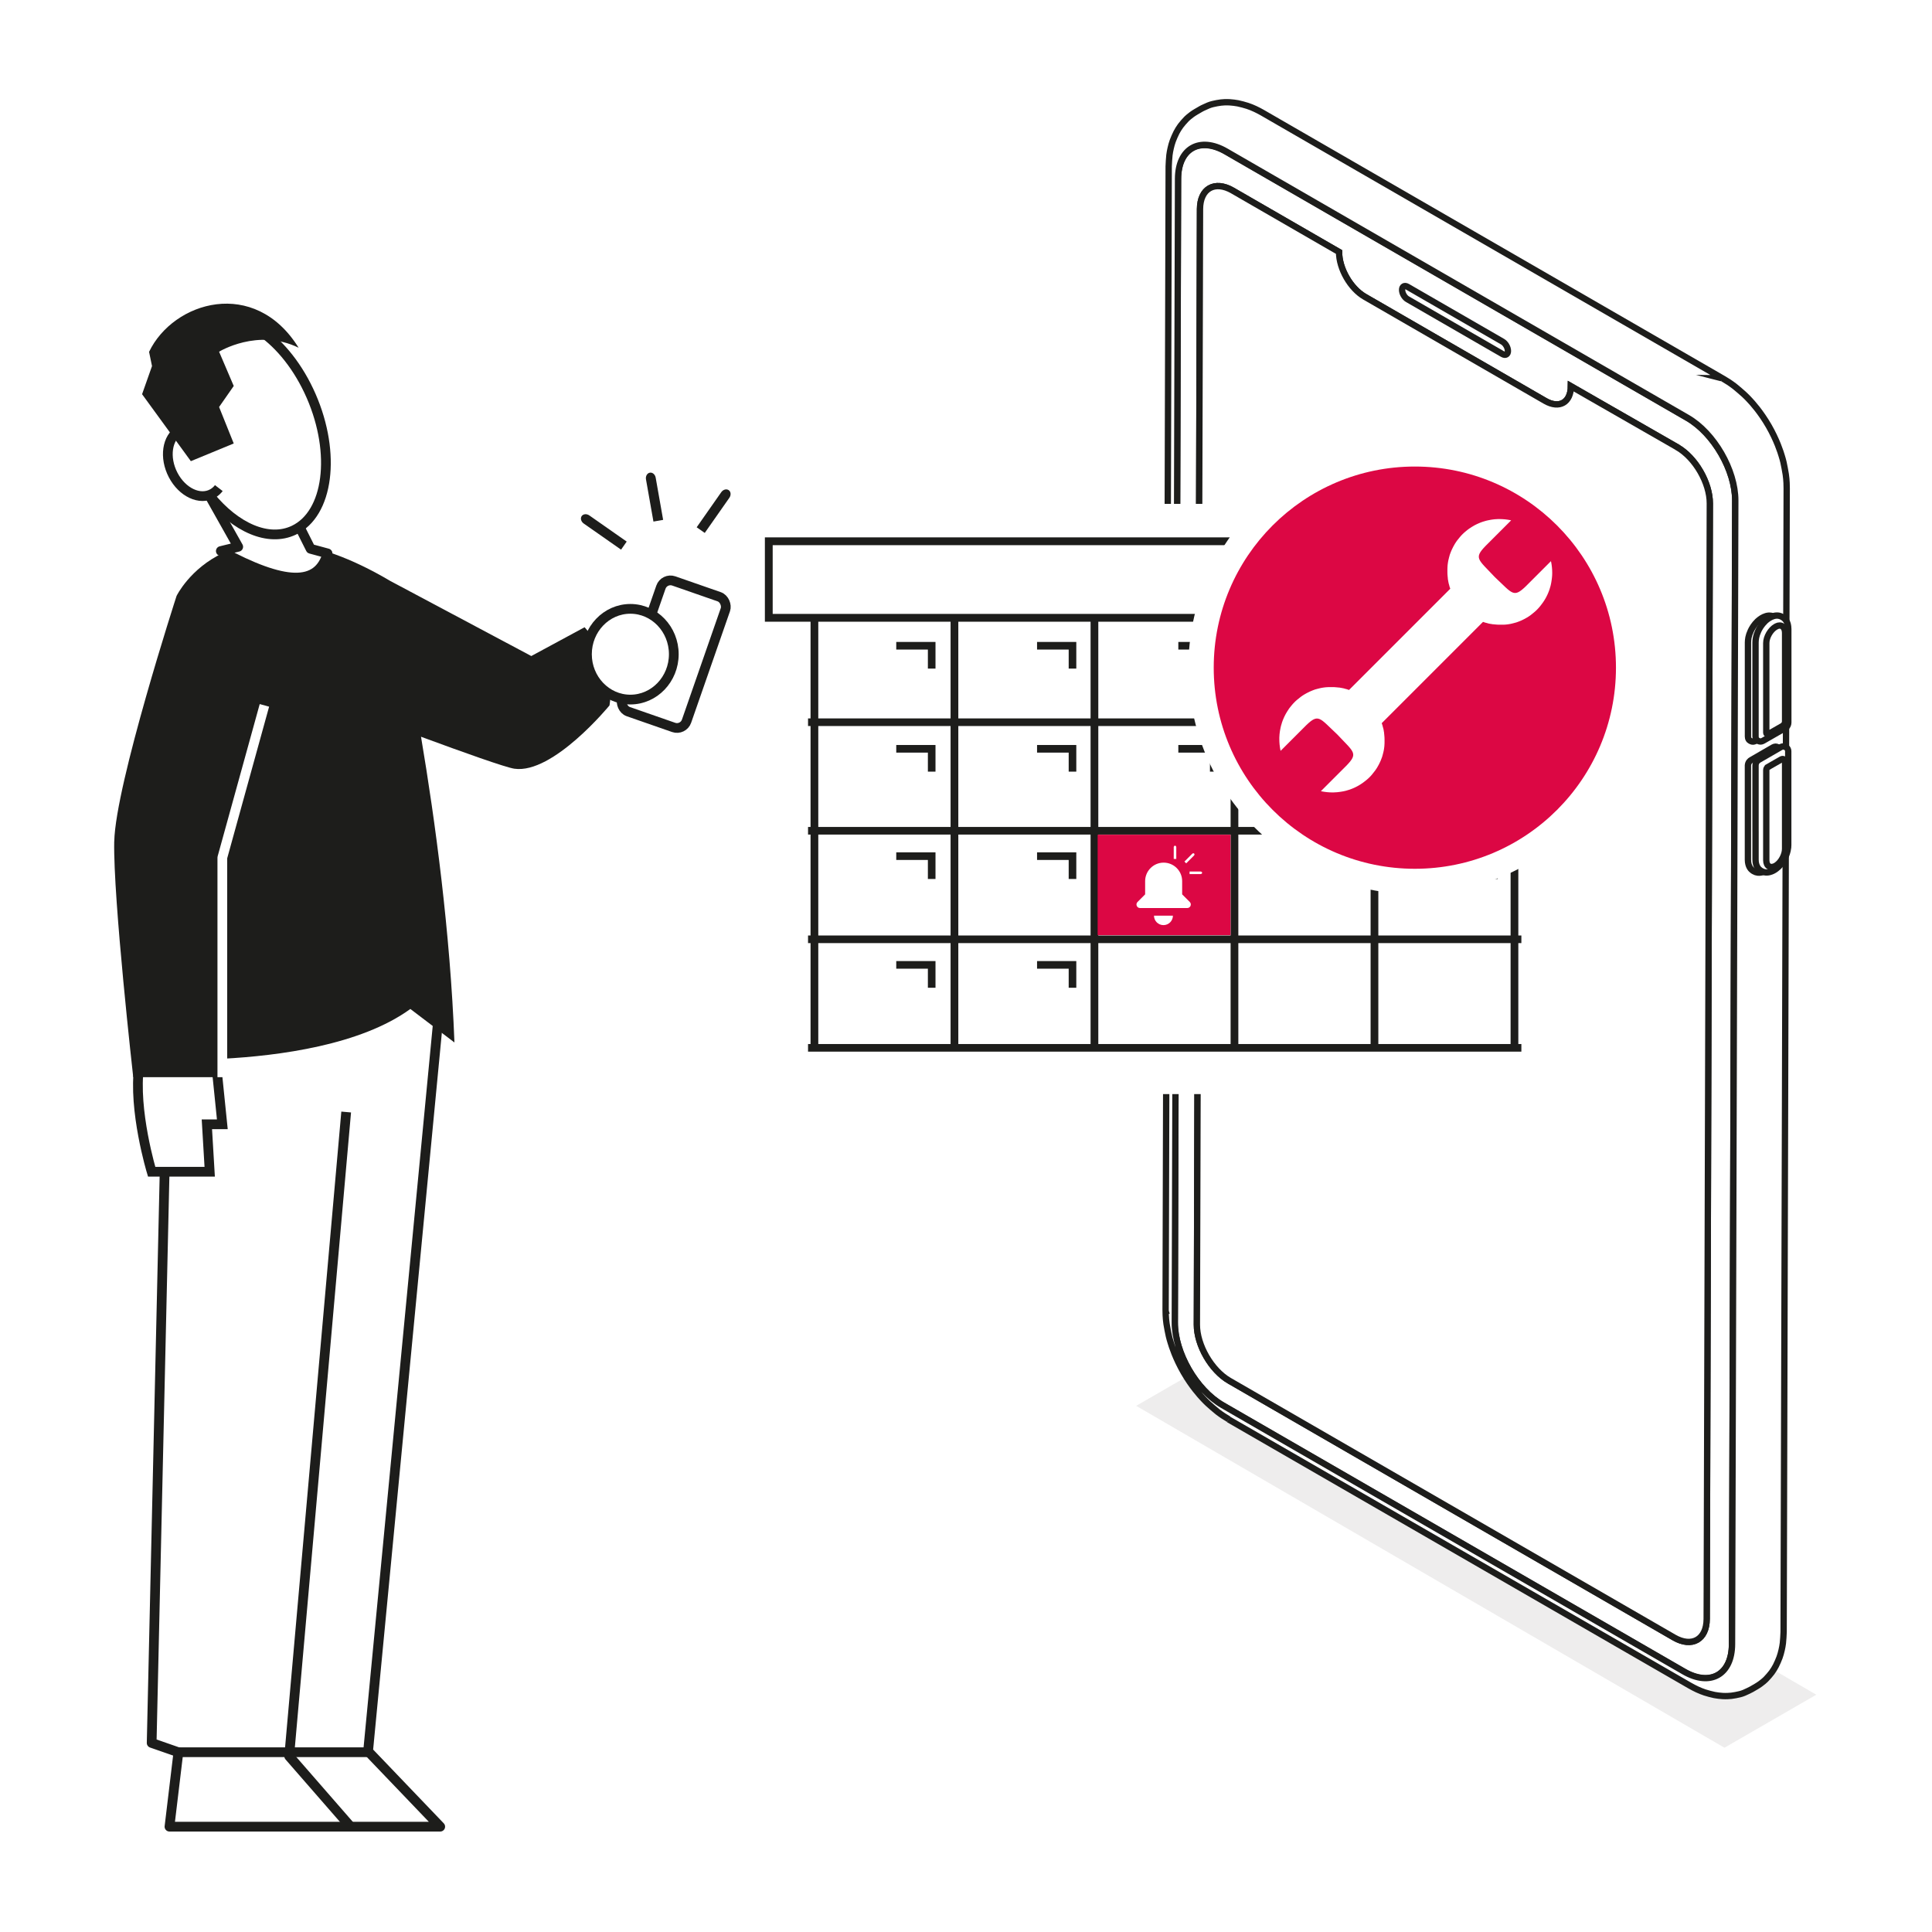 <?xml version="1.0" encoding="UTF-8"?>
<svg xmlns="http://www.w3.org/2000/svg" viewBox="0 0 500 500">
  <defs>
    <style>.cls-1{isolation:isolate;}.cls-1,.cls-2,.cls-3,.cls-4,.cls-5,.cls-6,.cls-7,.cls-8{fill:none;}.cls-2,.cls-9,.cls-10,.cls-3,.cls-5,.cls-6,.cls-7,.cls-11,.cls-12,.cls-13,.cls-8{stroke:#1d1d1b;}.cls-2,.cls-10,.cls-11,.cls-12,.cls-13{stroke-width:1.64px;}.cls-2,.cls-3,.cls-6,.cls-7,.cls-11,.cls-8{stroke-miterlimit:10;}.cls-14{fill:#eeeded;}.cls-15,.cls-9,.cls-10,.cls-11,.cls-12,.cls-16,.cls-13{fill:#fff;}.cls-17{fill:#dc0744;}.cls-18{fill:#1d1d1b;}.cls-9,.cls-10,.cls-4,.cls-5,.cls-12,.cls-13{stroke-linejoin:round;}.cls-9,.cls-3,.cls-4,.cls-5{stroke-width:2.52px;}.cls-10{stroke-linecap:round;}.cls-10,.cls-13{mix-blend-mode:multiply;}.cls-4{stroke:#fff;}.cls-6{stroke-width:2px;}.cls-7{stroke-width:2.02px;}.cls-16{fill-rule:evenodd;}.cls-8{stroke-width:1.97px;}</style>
  </defs>
  <g class="cls-1">
    <g id="Livello_2">
      <g id="Livello_1-2">
        <rect class="cls-15" width="500" height="500"></rect>
        <polygon class="cls-14" points="294.04 363.83 446.29 452.31 470.06 438.59 317.81 350.11 294.04 363.83"></polygon>
        <path class="cls-11" d="m436.7,108.18c6.85,3.95,12.39,13.56,12.37,21.42-.28,98.65-.56,197.3-.84,295.96-.02,7.87-5.6,11.05-12.45,7.09-39.8-22.98-79.59-45.95-119.39-68.93-6.85-3.95-12.39-13.56-12.37-21.42.28-98.65.56-197.3.84-295.96.02-7.87,5.6-11.05,12.45-7.09,39.8,22.98,79.59,45.95,119.39,68.93Z"></path>
        <path class="cls-11" d="m317.96,367.35l11.94,6.89,11.94,6.89,11.94,6.89,11.94,6.89,11.94,6.89,11.94,6.89,11.94,6.89,11.94,6.89,11.94,6.89,11.94,6.89s0,0,0,0c.55.31,1.28.7,1.85.96.59.27,1.38.61,2,.8.74.23,1.73.51,2.49.66.62.12,1.47.22,2.11.26.91.05,1.74,0,2.27-.06.65-.07,1.51-.25,2.15-.4.35-.08.81-.23,1.14-.37.59-.25,1.36-.62,1.93-.92l1.22-.71c1.56-.91,2.53-1.92,2.57-1.97.45-.48,1.04-1.13,1.43-1.66.36-.49.8-1.18,1.07-1.72.32-.63.7-1.5.95-2.17.21-.56.42-1.34.55-1.92.12-.53.26-1.24.32-1.78.09-.87.16-2.02.19-2.89,0,0,0,0,0,0l.08-29.6.08-29.6.08-29.6.08-29.6.08-29.6.08-29.6.08-29.6.08-29.6.08-29.6.08-29.6h0s0,0,0,0c0-1.97-.2-3.33-.24-3.58-.15-.96-.4-2.23-.6-3.17-.11-.5-.31-1.17-.46-1.66-.26-.89-1.26-4.07-3.37-7.73-2.05-3.55-4.22-5.96-5.05-6.83-.38-.39-.87-.92-1.28-1.28-.72-.65-1.7-1.5-2.46-2.11-.44-.35-1.06-.77-1.52-1.09-.39-.26-.93-.58-1.33-.82,0,0,0,0,0,0-39.8-22.98-79.59-45.95-119.39-68.93h0c-.55-.31-1.28-.7-1.85-.96-.59-.27-1.38-.61-2-.8-.74-.23-1.73-.51-2.49-.66-.62-.12-1.47-.22-2.11-.26-.96-.06-1.84.01-2.27.06-.65.07-1.51.25-2.15.4-.35.08-.81.23-1.14.37-.33.14-.71.31-1.09.49-.29.13-.57.26-.84.42l-1.22.71c-1.56.91-2.53,1.92-2.57,1.97-.45.48-1.04,1.13-1.43,1.66-.36.49-.8,1.18-1.07,1.72-.32.63-.7,1.5-.95,2.17-.21.56-.42,1.33-.55,1.92-.12.53-.26,1.24-.32,1.78-.09.86-.16,2.02-.19,2.89,0,0,0,0,0,0l-.08,29.59-.08,29.6-.08,29.6-.08,29.6-.08,29.6-.08,29.6-.08,29.6-.08,29.6-.08,29.6-.08,29.6c0,.14.01.29.04.43-.02-.14-.04-.29-.04-.43,0,1.97.2,3.33.24,3.58.15.96.4,2.23.61,3.17.11.51.31,1.17.46,1.66.26.89,1.26,4.07,3.37,7.73,2.04,3.54,4.22,5.96,5.05,6.83.38.39.87.92,1.28,1.28.72.65,1.7,1.5,2.46,2.11.44.35,1.06.77,1.52,1.08.39.26.93.58,1.33.82m127.1-269.5s-.02,0-.03,0c0,0,.02,0,.03,0Zm.86.22s-.09-.05-.14-.07c.05.02.09.04.14.07Zm-.37-.13s-.09-.03-.13-.04c.05,0,.09.03.13.04Zm-143.75,241.99c-.05-.13-.08-.27-.1-.4.02.13.06.27.1.4Zm.01.03c.05.13.1.26.17.4-.07-.13-.13-.26-.17-.4Zm133.97,92.69l-119.39-68.93c-6.85-3.95-12.39-13.56-12.37-21.42l.84-295.96h0c.02-7.87,5.6-11.05,12.45-7.09l119.39,68.93c6.85,3.95,12.39,13.56,12.37,21.42l-.84,295.96c-.02,7.87-5.6,11.05-12.45,7.09"></path>
        <path class="cls-11" d="m434.12,115.78c4.64,2.68,8.4,9.19,8.38,14.51l-.81,288.69c-.02,5.33-3.8,7.48-8.44,4.81l-115.12-66.47c-4.63-2.68-8.39-9.19-8.38-14.51l.81-288.69c.02-5.33,3.8-7.48,8.43-4.81l27.56,15.91c-.01,4.32,2.96,9.45,6.63,11.57l46.7,26.96c3.67,2.12,6.65.42,6.67-3.8l27.56,15.81Z"></path>
        <path class="cls-15" d="m434.12,115.78c4.64,2.68,8.4,9.19,8.38,14.51l-.81,288.69c-.02,5.33-3.8,7.48-8.44,4.81l-115.12-66.47c-4.63-2.68-8.39-9.19-8.38-14.51l.81-288.69c.02-5.33,3.8-7.48,8.43-4.81l27.56,15.91c-.01,4.32,2.96,9.45,6.63,11.57l46.7,26.96c3.67,2.12,6.65.42,6.67-3.8l27.56,15.81Z"></path>
        <path class="cls-2" d="m434.12,115.78c4.64,2.68,8.4,9.19,8.38,14.51l-.81,288.69c-.02,5.33-3.8,7.48-8.44,4.81l-115.12-66.47c-4.63-2.68-8.39-9.19-8.38-14.51l.81-288.69c.02-5.33,3.8-7.48,8.43-4.81l27.56,15.91c-.01,4.32,2.96,9.45,6.63,11.57l46.7,26.96c3.67,2.12,6.65.42,6.67-3.8l27.56,15.81Z"></path>
        <path class="cls-11" d="m388.85,91.63c.77.45,1.4.09,1.4-.8,0-.89-.62-1.97-1.39-2.41l-24.6-14.2c-.77-.45-1.4-.09-1.4.8,0,.89.62,1.97,1.39,2.41l24.6,14.2h0Z"></path>
        <path class="cls-13" d="m454.86,160.77c-.95.93-1.49,1.88-1.78,2.51-.62,1.35-.69,2.22-.71,2.98h0s0,2.44,0,2.44v4.87s0,2.44,0,2.44v2.44s0,2.44,0,2.44v9.75h0c0,.31.09.53.13.6.14.27.28.36.41.44l.22.12c.37.19.74.18,1.17-.05,0,0,0,0,0,0,0,0,0,0,0,0,1.91-1.09,3.81-2.19,5.72-3.28.06-.03.11-.09.16-.15-.05.06-.1.11-.16.15.24-.14.81-.56.83-1.44h0v-24.21h0c0-.99-.25-1.59-.33-1.75-.12-.25-.23-.48-.47-.76-.24-.28-.41-.39-.65-.54l-.22-.12c-1.92-1.05-3.93.76-4.32,1.14Z"></path>
        <path class="cls-10" d="m452.36,198.11h0s0,2.44,0,2.44v21.93h0c0,.92.22,1.47.37,1.8.22.46.5.74.74.92h0s0,0,0,0c.01.01.03.02.04.04h0c.07.06.15.11.23.16l.22.12c.29.16.54.26.95.31.51.06,1.02-.07,1.02-.07.2-.05.72-.19,1.3-.54.03-.02.05-.04.08-.05.14-.08.64-.43.97-.76.71-.7,1.3-1.44,1.89-2.77.05-.11.31-.72.48-1.46.15-.66.16-1.01.17-1.45,0,.04-.02.07-.03.11,0-.04.03-.08.03-.11v-2.42s0-2.42,0-2.42v-2.42s0-2.42,0-2.42v-2.42s0-2.42,0-2.42v-2.42s0-2.42,0-2.42v-4.84h0s0,0,0,0h0c0-.31-.09-.53-.13-.6-.14-.27-.28-.36-.41-.44l-.22-.12c-.37-.19-.74-.18-1.17.05l-.57.33-.57.33-.57.33-.57.33-.57.33-.57.33-.57.33-.57.33-.57.33-.57.33c-.24.14-.81.56-.83,1.44Z"></path>
        <path class="cls-12" d="m454.33,173.57v-2.44s0-2.44,0-2.44v-2.44s0,0,0,0c.02-.77.1-1.63.71-2.98.29-.63.83-1.58,1.78-2.51.38-.37,2.4-2.18,4.32-1.14l.22.12c.24.15.41.27.65.54.24.28.35.51.47.76.08.16.32.76.33,1.75,0,0,0,0,0,0v24.21s0,0,0,0c-.03.88-.59,1.3-.83,1.44.06-.03.11-.09.16-.15-.05.06-.1.11-.16.15-1.91,1.09-3.81,2.19-5.72,3.28,0,0,0,0,0,0,0,0,0,0,0,0-.43.23-.8.24-1.17.05l-.22-.12c-.13-.08-.27-.17-.41-.44-.04-.08-.13-.29-.13-.6,0,0,0,0,0,0v-2.44s0-2.44,0-2.44v-7.31s0-2.44,0-2.44v-2.44Z"></path>
        <path class="cls-12" d="m459.71,162.11c1.26-.64,2.26.12,2.27,1.67,0,7.64,0,15.27,0,22.9,0,.5-.27.97-.7,1.22-1.2.69-2.41,1.38-3.61,2.07-.25.14-.56-.04-.56-.32,0-7.74,0-15.49,0-23.23,0-1.56,1.11-3.47,2.46-4.23.05-.03.12-.03.13-.07Z"></path>
        <path class="cls-11" d="m454.33,215.16v-7.31s0-2.44,0-2.44v-2.44s0-2.44,0-2.44v-2.44h0c.03-.88.59-1.3.83-1.44l.57-.33.57-.33.57-.33.57-.33.57-.33.57-.33.57-.33.57-.33.57-.33.57-.33c.43-.23.8-.24,1.17-.05l.22.12c.13.08.27.17.41.44.04.08.13.29.13.6h0s0,2.42,0,2.42v21.79s-.01.04-.01.05c0-.02.01-.04.01-.05-.01.45-.02.8-.17,1.45-.16.74-.43,1.35-.48,1.46-.6,1.34-1.19,2.07-1.89,2.77-.33.33-.84.68-.97.76-.03.02-.06.04-.08.05-.58.36-1.1.49-1.3.54,0,0-.51.13-1.02.07-.41-.05-.66-.15-.95-.31l-.22-.12c-.08-.05-.16-.1-.23-.16h0s-.03-.02-.04-.04h0s0,0,0,0c-.24-.18-.52-.46-.74-.92-.16-.33-.37-.87-.37-1.8,0,0,0,0,0,0v-2.44s0-2.44,0-2.44v-2.44Z"></path>
        <path class="cls-11" d="m457.56,198.5c1.15-.66,2.31-1.32,3.46-1.98.43-.25.96.06.96.56,0,7.54,0,15.07,0,22.6,0,1.55-1.01,3.46-2.27,4.27-.02-.01-.09.06-.13.09-1.36.8-2.47.16-2.47-1.41,0-7.78,0-15.57,0-23.35,0-.32.17-.61.45-.77Z"></path>
        <rect class="cls-5" x="165.55" y="151.39" width="17.67" height="35.81" rx="2.62" ry="2.62" transform="translate(283.37 386.53) rotate(-160.8)"></rect>
        <polyline class="cls-5" points="43.62 258.46 113.93 258.46 95.26 453.24 113.93 472.74 43.86 472.74 46.17 453.48 39.25 451.07 42.59 303.87"></polyline>
        <path class="cls-3" d="m56,275.88l1.54,15.09h-4l.73,12.28h-15.02s-4.84-15.97-3.23-27.37h19.98Z"></path>
        <path class="cls-18" d="m29.57,217.77c.31-14.77,16.13-63.56,16.13-63.56,0,0,13.83-28.41,55.32-3.85l36.48,19.42,13.79-7.45s8.3,8.67,6.45,20.23c0,0-14.6,17.85-24.63,16.38-2.27-.33-13.23-4.24-24.15-8.27,3.71,22.02,7.55,50.57,8.65,79.12l-11.41-8.67c-12.82,9.32-33.96,12.13-48.67,12.89v4.76h-23.05s-5.22-46.23-4.92-61Z"></path>
        <polyline class="cls-5" points="90.73 472.74 74.84 454.51 89.59 287.79"></polyline>
        <line class="cls-5" x1="46.17" y1="453.48" x2="95.26" y2="453.48"></line>
        <path class="cls-9" d="m54.29,128.43l7.36,13.08-4.5,1.1c16.44,8.92,25.2,9.19,27.62.61l-4.39-1.19-2.99-5.95"></path>
        <path class="cls-3" d="m54.34,128.4c6.63,8.14,15.13,11.95,21.71,8.82,8.97-4.26,10.98-19.81,4.49-34.71-6.49-14.91-19.03-23.53-28-19.27"></path>
        <path class="cls-3" d="m50.55,110.86c-1.41-.34-2.82-.2-4.06.5-3.29,1.87-4.04,7.05-1.68,11.57,2.36,4.52,6.93,6.66,10.22,4.79.63-.36,1.16-.83,1.6-1.4"></path>
        <path class="cls-18" d="m49.39,119.35l11.1-4.58-3.79-9.44,3.79-5.44-3.79-8.87s10.03-6.18,20.58-1.03c-11.37-18.32-32.43-12.02-38.7,1.07l.76,3.68-2.57,7.28,12.63,17.34Z"></path>
        <polyline class="cls-4" points="68.43 182.55 57.54 221.95 57.54 278.77"></polyline>
        <path class="cls-9" d="m163.14,181.05c6.2,0,11.24-5.27,11.24-11.74s-5.04-11.74-11.24-11.74-11.24,5.27-11.24,11.74,5.04,11.74,11.24,11.74Z"></path>
        <rect class="cls-15" x="206.92" y="130.4" width="180.93" height="152.75"></rect>
        <rect class="cls-7" x="198.96" y="140.08" width="204.94" height="19.81"></rect>
        <line class="cls-6" x1="210.77" y1="159.88" x2="210.77" y2="271.18"></line>
        <line class="cls-6" x1="283.24" y1="159.88" x2="283.24" y2="271.18"></line>
        <line class="cls-6" x1="247.01" y1="159.88" x2="247.01" y2="271.18"></line>
        <line class="cls-6" x1="319.48" y1="159.88" x2="319.48" y2="271.18"></line>
        <line class="cls-6" x1="355.71" y1="159.88" x2="355.71" y2="271.18"></line>
        <line class="cls-6" x1="391.94" y1="159.88" x2="391.94" y2="271.18"></line>
        <line class="cls-8" x1="209.12" y1="271.18" x2="393.73" y2="271.18"></line>
        <line class="cls-8" x1="209.12" y1="243.09" x2="393.73" y2="243.09"></line>
        <line class="cls-8" x1="209.12" y1="215" x2="393.73" y2="215"></line>
        <line class="cls-8" x1="209.12" y1="186.91" x2="393.73" y2="186.91"></line>
        <rect class="cls-17" x="284.07" y="216.02" width="34.39" height="26"></rect>
        <polyline class="cls-8" points="231.95 167.12 241.12 167.12 241.12 173.03"></polyline>
        <polyline class="cls-8" points="268.39 167.12 277.56 167.12 277.56 173.03"></polyline>
        <polyline class="cls-8" points="304.95 167.12 314.12 167.12 314.12 173.03"></polyline>
        <polyline class="cls-8" points="341.39 167.12 350.56 167.12 350.56 173.03"></polyline>
        <polyline class="cls-8" points="377.46 167.12 386.63 167.12 386.63 173.03"></polyline>
        <polyline class="cls-8" points="231.95 193.79 241.12 193.79 241.12 199.7"></polyline>
        <polyline class="cls-8" points="268.39 193.79 277.56 193.79 277.56 199.7"></polyline>
        <polyline class="cls-8" points="304.95 193.79 314.12 193.79 314.12 199.7"></polyline>
        <polyline class="cls-8" points="341.39 193.79 350.56 193.79 350.56 199.7"></polyline>
        <polyline class="cls-8" points="377.46 193.79 386.63 193.79 386.63 199.7"></polyline>
        <polyline class="cls-8" points="231.95 221.57 241.12 221.57 241.12 227.48"></polyline>
        <polyline class="cls-8" points="268.39 221.57 277.56 221.57 277.56 227.48"></polyline>
        <polyline class="cls-8" points="231.95 249.71 241.12 249.71 241.12 255.63"></polyline>
        <polyline class="cls-8" points="268.39 249.71 277.56 249.71 277.56 255.63"></polyline>
        <polyline class="cls-8" points="341.39 221.57 350.56 221.57 350.56 227.48"></polyline>
        <polyline class="cls-8" points="377.46 221.57 386.63 221.57 386.63 227.48"></polyline>
        <path class="cls-17" d="m366.16,228.11c-30.51,0-55.32-24.82-55.32-55.32s24.82-55.32,55.32-55.32,55.33,24.82,55.33,55.32-24.82,55.32-55.33,55.32Z"></path>
        <path class="cls-15" d="m366.16,120.74c28.74,0,52.05,23.3,52.05,52.05s-23.3,52.05-52.05,52.05-52.05-23.3-52.05-52.05,23.3-52.05,52.05-52.05m0-6.56c-32.31,0-58.6,26.29-58.6,58.6s26.29,58.6,58.6,58.6,58.6-26.29,58.6-58.6-26.29-58.6-58.6-58.6h0Z"></path>
        <path id="rect4168-5-7" class="cls-16" d="m401.38,145.2c.04.16.07.32.1.48.03.16.06.32.08.49.03.22.06.43.08.65.02.22.04.44.05.65.01.22.02.44.02.66,0,.11,0,.22,0,.33h0c0,.33-.03.66-.06.98h0c-.01.11-.02.22-.04.33h0c-.01.11-.03.22-.04.33h0s0,0,0,0c-.02.15-.05.3-.07.45,0,.04-.02.09-.02.13-.02.11-.04.22-.06.32,0,.02,0,.04-.01.06,0,.03-.02.07-.02.1-.02.09-.04.17-.06.26-.01.06-.03.12-.04.18,0,.04-.02.07-.03.11-.02.06-.03.11-.05.17,0,.03-.02.07-.03.1-.04.12-.07.24-.11.36,0,0,0,.02,0,.02,0,.02-.02.05-.02.07-.04.11-.07.22-.11.32-.01.04-.03.07-.04.11-.04.11-.08.22-.13.34,0,.02-.01.03-.02.05-.05.11-.09.22-.14.34,0,.02-.01.03-.02.05-.01.03-.03.06-.04.09-.04.1-.09.2-.14.3-.02.03-.03.07-.05.1-.06.12-.12.24-.18.36,0,0,0,0,0,0-.05.1-.11.2-.16.3-.05.1-.11.2-.17.29-.01.02-.02.03-.03.05-.05.08-.1.17-.15.25-.03.05-.06.09-.09.14-.06.1-.13.2-.2.29-.02.03-.03.05-.05.08-.01.02-.02.03-.03.05,0,0-.01.01-.02.02-.02.02-.03.05-.05.07-.06.09-.13.18-.2.27-.03.03-.05.07-.08.1-.02.03-.04.06-.06.09-.05.06-.1.12-.15.19-.02.02-.03.04-.05.07-.08.1-.16.19-.24.29-.01.01-.02.03-.03.04-.02.03-.05.06-.07.08-.04.05-.08.09-.12.14-.03.04-.07.07-.1.11-.03.03-.05.06-.08.09-.1.11-.2.21-.3.31-.09.09-.19.18-.28.27-.03.03-.06.05-.09.08-.07.06-.13.12-.2.18-.04.03-.07.06-.11.09,0,0,0,0,0,0-.03.02-.06.05-.08.07-.03.03-.06.06-.1.08h0s0,0,0,0c-.03.03-.06.05-.1.08,0,0,0,0,0,0h0c-.06.06-.13.11-.19.16h0s0,0,0,0c-.03.03-.07.05-.1.08,0,0,0,0,0,0-.07.06-.14.11-.22.17,0,0-.01.01-.02.02-.02.02-.04.03-.06.05-.1.07-.2.15-.3.22,0,0,0,0,0,0,0,0,0,0,0,0,0,0-.01,0-.02.01-.01,0-.03.02-.04.03-.08.06-.16.11-.24.16,0,0,0,0,0,0-.03.02-.06.04-.09.06,0,0-.01,0-.02.01-.07.04-.13.09-.2.13-.04.02-.08.05-.12.07,0,0,0,0-.01,0-.06.04-.13.08-.19.11,0,0,0,0,0,0,0,0,0,0,0,0-.04.02-.07.04-.11.06,0,0,0,0,0,0,0,0,0,0,0,0-.07.04-.14.08-.21.12,0,0,0,0,0,0-.04.02-.07.04-.11.06,0,0,0,0,0,0-.09.05-.17.09-.26.13-.02.01-.04.02-.06.03,0,0,0,0,0,0-.11.05-.22.11-.33.16-.03.01-.05.02-.08.04-.08.04-.17.07-.25.11,0,0,0,0,0,0,0,0,0,0,0,0-.03.01-.07.03-.1.04,0,0,0,0,0,0,0,0,0,0-.01,0-.07.03-.14.06-.21.09-.02,0-.05.02-.07.03-.02,0-.04.01-.06.02,0,0,0,0,0,0,0,0,0,0,0,0-.07.03-.14.05-.21.08,0,0,0,0,0,0-.04.02-.09.03-.13.05,0,0,0,0,0,0-.07.03-.15.05-.22.08-.03,0-.05.02-.08.03-.01,0-.03,0-.04.01,0,0,0,0,0,0-.03,0-.05.02-.08.02-.08.02-.15.05-.23.07,0,0,0,0,0,0,0,0-.02,0-.03,0-.12.03-.23.07-.35.1h0s-.06.02-.09.02c0,0,0,0,0,0,0,0,0,0,0,0-.08.02-.16.04-.24.06,0,0,0,0,0,0,0,0,0,0,0,0-.04,0-.08.02-.11.03,0,0,0,0-.01,0-.07.02-.15.03-.22.05-.04,0-.09.02-.13.03,0,0,0,0,0,0-.07.01-.14.03-.21.04,0,0,0,0-.01,0-.04,0-.08.02-.12.02,0,0,0,0,0,0-.08.01-.17.03-.25.04,0,0,0,0,0,0-.03,0-.06,0-.09.01-.12.02-.24.03-.36.05,0,0,0,0,0,0,0,0,0,0,0,0-.01,0-.03,0-.04,0-.1.01-.21.02-.31.03,0,0,0,0,0,0-.04,0-.08,0-.11,0,0,0,0,0,0,0-.08,0-.16.01-.24.02,0,0,0,0,0,0-.03,0-.06,0-.09,0-.01,0-.03,0-.04,0,0,0,0,0,0,0,0,0,0,0,0,0,0,0-.01,0-.02,0-.07,0-.14,0-.2,0h0s-.09,0-.14,0c0,0,0,0,0,0-.08,0-.15,0-.23,0-.04,0-.08,0-.12,0,0,0,0,0,0,0,0,0,0,0,0,0h0c-.09,0-.17,0-.26,0h0s-.07,0-.1,0h0c-.12,0-.24,0-.35-.01,0,0,0,0,0,0,0,0,0,0,0,0-.02,0-.05,0-.07,0h0s-.02,0-.02,0c-.09,0-.17,0-.26-.02-.04,0-.08,0-.13-.01,0,0,0,0,0,0-.08,0-.16-.01-.23-.02h0s-.08,0-.13-.01h0c-.08,0-.16-.02-.23-.03,0,0,0,0,0,0-.02,0-.05,0-.07,0h0s-.05,0-.07-.01c0,0,0,0-.01,0-.02,0-.04,0-.05,0-.01,0-.03,0-.04,0,0,0,0,0,0,0,0,0,0,0-.01,0-.06,0-.12-.02-.18-.03,0,0,0,0-.01,0-.03,0-.07-.01-.1-.02,0,0,0,0,0,0-.07-.01-.15-.03-.22-.04,0,0-.02,0-.02,0-.02,0-.03,0-.05,0,0,0,0,0,0,0-.1-.02-.19-.04-.29-.06,0,0,0,0,0,0-.02,0-.04,0-.06-.01,0,0-.02,0-.03,0,0,0,0,0,0,0-.04,0-.08-.02-.12-.03-.02,0-.05-.01-.07-.02,0,0,0,0,0,0,0,0,0,0,0,0-.04,0-.07-.02-.11-.03,0,0,0,0,0,0-.02,0-.04-.01-.06-.02-.04,0-.07-.02-.11-.03,0,0,0,0,0,0-.04,0-.07-.02-.11-.03,0,0,0,0,0,0-.06-.02-.12-.03-.18-.05-.01,0-.03,0-.04-.01-.01,0-.03,0-.04-.01,0,0-.01,0-.02,0,0,0,0,0,0,0,0,0-.01,0-.02,0-.09-.03-.19-.06-.28-.09,0,0,0,0,0,0,0,0,0,0,0,0,0,0,0,0,0,0-.1-.03-.19-.06-.29-.1,0,0,0,0,0,0-.03,0-.05-.02-.08-.03,0,0-.01,0-.02,0,0,0-.01,0-.02,0l-26.2,26.2s0,.01,0,.02c0,0,0,.01,0,.02,0,.03.02.05.03.08,0,0,0,0,0,0,.03.09.06.19.1.29,0,0,0,0,0,0,0,0,0,0,0,0,0,0,0,0,0,0,.03.09.06.19.09.28,0,0,0,.01,0,.02,0,0,0,0,0,0,0,0,0,.01,0,.02,0,.01,0,.03.01.04,0,.01,0,.03.01.04.02.06.03.12.05.18,0,0,0,0,0,0,0,.04.02.07.03.11,0,0,0,0,0,0,0,.04.02.07.03.11,0,.02.01.04.02.06,0,0,0,0,0,0,0,.04.02.07.03.11,0,0,0,0,0,0,0,0,0,0,0,0,0,.02.01.05.02.07,0,.04.02.08.03.12,0,0,0,0,0,0,0,0,0,.02,0,.03,0,.02,0,.04.01.06,0,0,0,0,0,0,.02.1.04.19.06.29,0,0,0,0,0,0,0,.02,0,.03,0,.05,0,0,0,.02,0,.02.01.07.03.15.04.22,0,0,0,0,0,0,0,.03.01.07.02.1,0,0,0,0,0,.01,0,.06.02.12.03.18,0,0,0,0,0,.01,0,0,0,0,0,0,0,.01,0,.03,0,.04,0,.02,0,.04,0,.05,0,0,0,0,0,.01,0,.02,0,.05.01.07h0s0,.05,0,.07c0,0,0,0,0,0,.01.08.02.16.03.23h0s0,.08.01.13h0c0,.08.01.16.02.23,0,0,0,0,0,0,0,.04,0,.08.01.13,0,.09.01.17.02.26,0,0,0,.02,0,.02h0s0,.05,0,.07c0,0,0,0,0,0,0,0,0,0,0,0,0,.12,0,.24.01.35h0s0,.07,0,.1h0c0,.09,0,.17,0,.26h0s0,0,0,0c0,0,0,0,0,0,0,.04,0,.08,0,.12,0,.08,0,.15,0,.23,0,0,0,0,0,0,0,.05,0,.09,0,.14h0c0,.07,0,.14-.01.21,0,0,0,.01,0,.02,0,0,0,0,0,0,0,0,0,0,0,0,0,.01,0,.03,0,.04,0,.03,0,.06,0,.09,0,0,0,0,0,0,0,.08-.01.16-.02.24,0,0,0,0,0,0,0,.04,0,.08,0,.11,0,0,0,0,0,0,0,.1-.02.21-.03.31,0,.01,0,.03,0,.04,0,0,0,0,0,0,0,0,0,0,0,0-.01.12-.03.24-.05.36,0,.03,0,.06-.01.09,0,0,0,0,0,0-.01.08-.03.17-.04.25,0,0,0,0,0,0,0,.04-.01.08-.02.12,0,0,0,0,0,.01-.01.07-.03.14-.04.21,0,0,0,0,0,0,0,.04-.02.09-.03.13-.02.07-.03.15-.05.22,0,0,0,0,0,.01,0,.04-.02.08-.03.11,0,0,0,0,0,0,0,0,0,0,0,0-.02.08-.04.16-.06.24,0,0,0,0,0,0,0,0,0,0,0,0,0,.03-.02.06-.02.09,0,0,0,0,0,0-.03.12-.06.23-.1.35,0,0,0,.02,0,.03,0,0,0,0,0,0-.02.08-.05.15-.07.23,0,.03-.02.05-.02.08,0,0,0,0,0,0,0,.01,0,.03-.01.04,0,.03-.02.05-.03.08-.03.07-.05.15-.08.22,0,0,0,0,0,0-.02.04-.03.09-.05.13,0,0,0,0,0,0-.03.07-.05.14-.08.21,0,0,0,0,0,0,0,0,0,0,0,0,0,.02-.01.04-.02.06,0,.02-.02.05-.03.07-.03.07-.06.14-.09.21,0,0,0,0,0,.01,0,0,0,0,0,0-.01.03-.03.07-.04.1,0,0,0,0,0,0,0,0,0,0,0,0-.04.08-.07.17-.11.25-.01.03-.02.05-.04.08-.05.11-.1.22-.16.33,0,0,0,0,0,0-.01.02-.02.04-.03.06-.04.09-.09.17-.13.26,0,0,0,0,0,0-.02.04-.04.07-.06.11,0,0,0,0,0,0-.04.07-.08.14-.12.21,0,0,0,0,0,0,0,0,0,0,0,0-.02.04-.04.07-.06.11,0,0,0,0,0,0,0,0,0,0,0,0-.04.06-.07.13-.11.19,0,0,0,0,0,.01-.02.04-.05.08-.07.12-.04.07-.08.13-.13.2,0,0,0,.01-.01.02-.02.03-.04.06-.06.09,0,0,0,0,0,0-.05.08-.11.16-.16.24,0,.01-.02.03-.03.04,0,0,0,.01-.01.02,0,0,0,0,0,0,0,0,0,0,0,0-.07.1-.14.2-.22.3-.02.02-.03.04-.05.06,0,0-.01.01-.02.02-.05.07-.11.14-.17.22,0,0,0,0,0,0-.03.03-.05.07-.08.1,0,0,0,0,0,0h0c-.05.07-.1.13-.15.19h0s0,0,0,0c-.03.03-.05.06-.08.1,0,0,0,0,0,0h0s-.06.07-.08.1c-.02.03-.05.06-.07.09,0,0,0,0,0,0-.03.04-.06.07-.09.11-.06.07-.12.13-.18.2-.03.03-.05.06-.08.09-.09.09-.18.19-.27.28-.1.1-.21.2-.31.3-.03.03-.06.05-.09.08-.04.03-.07.07-.11.1-.05.04-.09.08-.14.12-.03.02-.06.05-.08.07-.01.01-.03.02-.04.03-.09.08-.19.16-.29.24-.02.02-.04.04-.07.05-.06.05-.12.1-.19.15-.03.02-.06.04-.09.06-.03.03-.07.05-.1.08-.09.07-.18.13-.27.2-.02.02-.05.03-.07.05,0,0-.01.01-.02.02-.02.01-.03.02-.05.03-.03.02-.05.03-.08.05-.1.07-.2.13-.29.2-.05.03-.09.06-.14.09-.08.05-.17.1-.25.15-.02.01-.03.02-.05.03-.1.06-.19.11-.29.17-.1.05-.2.11-.3.16,0,0,0,0,0,0-.12.06-.24.12-.36.18-.03.02-.07.03-.1.05-.1.05-.2.09-.3.14-.03.01-.06.03-.09.04-.02,0-.03.01-.05.02-.11.05-.22.09-.34.14-.02,0-.03.01-.05.02-.11.04-.22.09-.34.13-.04.01-.07.03-.11.04-.11.04-.22.08-.32.11-.02,0-.05.02-.07.02,0,0-.02,0-.02,0-.12.04-.24.08-.36.11-.03.01-.07.02-.1.03-.06.02-.11.03-.17.05-.04,0-.07.02-.11.03-.06.02-.12.03-.18.04-.09.02-.17.04-.26.06-.03,0-.07.02-.1.02-.02,0-.04,0-.06.01-.11.02-.22.04-.32.06-.04,0-.09.02-.13.02-.15.03-.3.05-.45.07h0c-.11.02-.22.03-.33.04h0c-.11.01-.22.02-.33.04h0c-.33.03-.65.05-.98.06h0c-.11,0-.22,0-.33,0-.22,0-.44,0-.66-.02-.22-.01-.44-.03-.65-.05-.22-.02-.44-.05-.65-.08-.16-.02-.33-.05-.49-.08-.16-.03-.32-.06-.48-.1h0s0,0,0,0l6.64-6.64c3.06-3.17,1.92-3.43-2.31-7.94l-.18-.18c-4.51-4.23-4.76-5.37-7.94-2.31l-6.64,6.64h0c-.04-.16-.07-.32-.1-.48,0,0,0,0,0,0-.03-.16-.06-.32-.08-.49h0c-.02-.11-.03-.22-.04-.33h0c-.01-.11-.02-.22-.04-.33h0c-.02-.22-.04-.44-.05-.66-.01-.22-.02-.44-.02-.66,0-.11,0-.22,0-.33,0-.05,0-.11,0-.16,0-.28.03-.55.05-.82h0c.01-.11.02-.22.04-.33h0c.01-.11.03-.22.04-.33h0c.02-.15.05-.3.07-.45,0-.04.02-.09.03-.13.02-.11.04-.22.06-.32,0-.02,0-.04.01-.06,0-.03.02-.07.02-.1.02-.09.04-.17.06-.26.01-.06.03-.12.04-.18,0-.04.02-.07.03-.11.02-.06.03-.11.05-.17,0-.03.02-.07.03-.1.04-.12.07-.24.11-.36,0,0,0-.02,0-.02,0-.02.02-.05.02-.07.04-.11.07-.22.11-.32.01-.04.03-.07.04-.11.04-.11.08-.21.12-.32,0-.02.02-.05.03-.07.04-.11.09-.22.14-.33,0-.02.01-.03.02-.04.01-.03.03-.07.04-.1.04-.1.09-.19.13-.29.02-.03.03-.07.05-.1.06-.12.12-.24.18-.36,0,0,0,0,0,0h0c.05-.1.11-.2.16-.3.05-.1.11-.2.17-.29.01-.02.02-.03.03-.05.05-.08.1-.17.15-.25.03-.05.06-.09.09-.14.06-.1.13-.2.2-.3.02-.03.03-.05.05-.08.01-.02.02-.03.03-.05,0,0,0-.01.01-.02.02-.03.04-.05.05-.08.06-.09.13-.18.2-.27.03-.03.05-.07.08-.1.02-.03.04-.06.07-.09.05-.07.11-.13.16-.2.01-.02.02-.03.04-.05.08-.1.16-.19.24-.29.01-.01.02-.03.03-.04.02-.03.05-.06.07-.08.04-.05.08-.09.12-.14.03-.04.07-.07.1-.11.03-.03.05-.06.08-.09.1-.11.2-.21.3-.31.09-.09.19-.18.28-.27.03-.03.06-.05.09-.08.07-.06.13-.12.2-.18.04-.03.07-.06.11-.09,0,0,0,0,0,0,.03-.02.06-.05.09-.07.03-.03.06-.06.1-.08h0s0,0,0,0c.03-.03.06-.05.1-.08h0s0,0,0,0c.06-.05.13-.1.19-.15,0,0,0,0,0,0,0,0,0,0,0,0,.02-.01.04-.03.05-.04.01-.01.03-.02.04-.04h0c.07-.06.14-.11.22-.17,0,0,.01-.01.02-.02.02-.02.04-.03.06-.05.1-.07.2-.15.3-.22,0,0,0,0,0,0,0,0,0,0,0,0,0,0,0,0,0,0,0,0,.01,0,.02-.01.01,0,.03-.02.04-.03.08-.06.16-.11.24-.16,0,0,0,0,0,0,.03-.02.06-.04.09-.06,0,0,.01,0,.02-.01.07-.04.13-.09.2-.13.04-.02.08-.05.12-.07,0,0,0,0,.01,0,.06-.04.13-.08.19-.11,0,0,0,0,0,0,.04-.02.08-.04.12-.07.07-.04.14-.08.22-.12h0s.07-.04.11-.06c0,0,0,0,0,0,.09-.05.17-.09.26-.13.02-.01.04-.02.06-.03,0,0,0,0,0,0,.11-.05.22-.11.33-.16.03-.01.05-.02.08-.04.08-.04.17-.07.25-.11,0,0,0,0,0,0,.04-.02.08-.03.11-.05,0,0,0,0,.01,0,.07-.03.14-.06.21-.09.02,0,.05-.02.07-.03.02,0,.04-.02.06-.02,0,0,0,0,0,0,.07-.03.14-.05.21-.08,0,0,0,0,0,0,.04-.02.09-.03.13-.05,0,0,0,0,0,0,.07-.03.15-.05.22-.08.03,0,.05-.02.08-.03.01,0,.03,0,.04-.01.03,0,.05-.02.08-.02.08-.03.16-.05.24-.07,0,0,.02,0,.03,0,.12-.03.23-.07.35-.1.03,0,.06-.02.1-.02,0,0,0,0,0,0,.08-.02.16-.04.24-.06,0,0,0,0,0,0,0,0,0,0,0,0,.04,0,.08-.02.11-.03,0,0,0,0,.01,0,.07-.02.15-.03.22-.05.04,0,.09-.02.13-.03,0,0,0,0,0,0,.07-.01.14-.03.21-.04,0,0,0,0,.01,0,.04,0,.08-.02.12-.02,0,0,0,0,0,0,.08-.01.17-.03.25-.04,0,0,0,0,0,0,.03,0,.06,0,.09-.01.12-.02.24-.03.36-.05,0,0,0,0,0,0,0,0,0,0,0,0,.01,0,.03,0,.04,0,.1-.01.21-.02.31-.03.03,0,.06,0,.09,0,0,0,.02,0,.02,0,.08,0,.17-.01.25-.02.03,0,.06,0,.09,0,.02,0,.03,0,.05,0,0,0,.01,0,.02,0,.07,0,.14,0,.2-.01.05,0,.09,0,.14,0,0,0,0,0,0,0,.08,0,.15,0,.23,0,.04,0,.08,0,.12,0,0,0,0,0,0,0,.09,0,.17,0,.26,0,.03,0,.07,0,.1,0,.12,0,.24,0,.36.01.03,0,.05,0,.08,0,0,0,.02,0,.02,0,.09,0,.17,0,.26.02.04,0,.08,0,.13.01,0,0,0,0,0,0,.08,0,.16.01.23.02.04,0,.09,0,.13.01.08,0,.16.02.23.03.03,0,.05,0,.08,0,.03,0,.06,0,.09.01.02,0,.04,0,.05,0,.02,0,.03,0,.05,0,0,0,0,0,.01,0,.06,0,.12.02.18.03,0,0,0,0,.01,0,.03,0,.07.01.1.02.07.01.15.03.22.04.03,0,.05,0,.08.01.1.02.19.04.29.06,0,0,0,0,0,0,.02,0,.04,0,.06.01.01,0,.02,0,.04,0,.04,0,.08.02.12.03.03,0,.05.01.08.02,0,0,0,0,0,0,.04,0,.07.02.11.03,0,0,0,0,0,0,.02,0,.04.01.06.02.04,0,.08.02.11.03.04,0,.07.02.11.03,0,0,0,0,0,0,.06.02.12.03.18.05.01,0,.03,0,.04.01.01,0,.03,0,.04.01,0,0,.01,0,.02,0,0,0,0,0,.01,0,.09.03.19.06.28.09,0,0,0,0,0,0,0,0,0,0,0,0,0,0,0,0,0,0,.1.03.19.06.29.1,0,0,0,0,0,0,.03,0,.05.02.08.03.01,0,.02,0,.04.01l26.2-26.2s0-.02-.01-.04c0-.03-.02-.05-.03-.08,0,0,0,0,0,0-.03-.09-.07-.19-.1-.29,0,0,0,0,0,0,0,0,0,0,0,0,0,0,0,0,0,0-.03-.09-.06-.19-.09-.28,0,0,0-.01,0-.02,0,0,0-.01,0-.02,0-.01,0-.03-.01-.04,0-.01,0-.03-.01-.04-.02-.06-.03-.12-.05-.18,0,0,0,0,0,0,0-.04-.02-.07-.03-.11-.01-.04-.02-.08-.03-.11,0-.02-.01-.04-.02-.06,0,0,0,0,0,0,0-.04-.02-.07-.03-.11,0,0,0,0,0,0,0-.03-.01-.05-.02-.08,0-.04-.02-.08-.03-.12,0-.01,0-.02,0-.04,0-.02,0-.04-.01-.06,0,0,0,0,0,0-.02-.1-.04-.19-.06-.29,0-.03,0-.05-.01-.08-.01-.07-.03-.15-.04-.22,0-.03-.01-.07-.02-.1,0,0,0,0,0-.01,0-.06-.02-.12-.03-.18,0,0,0,0,0-.01,0-.02,0-.03,0-.05,0-.02,0-.04,0-.05,0-.03,0-.06-.01-.08,0-.03,0-.05,0-.08-.01-.08-.02-.16-.03-.23,0-.04,0-.09-.01-.13,0-.08-.01-.16-.02-.23,0,0,0,0,0,0,0-.04,0-.08-.01-.13,0-.09-.01-.17-.02-.26,0,0,0-.02,0-.02,0-.03,0-.05,0-.08,0-.12,0-.24-.01-.36,0-.03,0-.07,0-.1,0-.09,0-.17,0-.26,0,0,0,0,0,0,0-.04,0-.08,0-.12,0-.08,0-.15,0-.23,0,0,0,0,0,0,0-.05,0-.09,0-.14,0-.07,0-.14.01-.2,0,0,0-.01,0-.02,0-.02,0-.03,0-.05,0-.03,0-.06,0-.09,0-.08.01-.17.02-.25,0,0,0-.02,0-.02,0-.03,0-.06,0-.09,0-.1.02-.21.03-.31,0-.01,0-.03,0-.04,0,0,0,0,0,0,0,0,0,0,0,0,.01-.12.03-.24.05-.36,0-.03,0-.06.01-.09,0,0,0,0,0,0,.01-.08.03-.17.04-.25,0,0,0,0,0,0,0-.04.01-.08.02-.12,0,0,0,0,0-.01.01-.07.03-.14.04-.21,0,0,0,0,0,0,0-.04.02-.09.03-.13.02-.07.03-.15.05-.22,0,0,0,0,0-.01,0-.04.02-.08.03-.11,0,0,0,0,0,0,0,0,0,0,0,0,.02-.08.04-.16.06-.24,0,0,0,0,0,0,0-.03.02-.06.02-.1.03-.12.06-.23.1-.35,0,0,0-.02,0-.03.02-.08.05-.16.07-.24,0-.03.02-.05.02-.08,0-.01,0-.03.01-.04,0-.03.02-.05.03-.08.03-.07.05-.15.08-.22,0,0,0,0,0,0,.02-.04.03-.09.05-.13,0,0,0,0,0,0,.03-.07.05-.14.08-.21,0,0,0,0,0,0,0-.02.02-.04.02-.06,0-.02.02-.05.03-.07.03-.07.06-.14.09-.21,0,0,0,0,0-.01.02-.04.03-.08.05-.11,0,0,0,0,0,0,.04-.08.07-.17.11-.25.01-.03.02-.05.04-.08.05-.11.1-.22.16-.33,0,0,0,0,0,0,.01-.02.02-.04.03-.06.04-.09.09-.17.13-.26,0,0,0,0,0,0,.02-.04.04-.07.06-.11,0,0,0,0,0,0,.04-.07.08-.15.12-.22.02-.04.04-.08.07-.12,0,0,0,0,0,0,.04-.06.07-.13.11-.19,0,0,0,0,0-.01.02-.04.05-.08.07-.12.04-.07.08-.13.13-.2,0,0,0-.01.01-.02.02-.03.04-.06.06-.09,0,0,0,0,0,0,.05-.08.11-.16.16-.24,0-.01.02-.03.03-.04,0,0,0-.01.01-.02,0,0,0,0,0,0,0,0,0,0,0,0,0,0,0,0,0,0,.07-.1.14-.2.22-.3.02-.02.03-.04.05-.06,0,0,.01-.01.02-.02.05-.07.11-.14.17-.22,0,0,0,0,0,0,.01-.01.02-.03.04-.04.01-.02.03-.04.04-.05,0,0,0,0,0,0,0,0,0,0,0,0,.05-.06.1-.13.15-.19h0s0,0,0,0c.03-.03.05-.06.08-.1,0,0,0,0,0,0h0s.06-.07.08-.1c.02-.03.05-.06.07-.08,0,0,0,0,0,0,.03-.04.06-.07.09-.11.06-.07.12-.13.18-.2.03-.03.05-.06.08-.09.09-.09.18-.19.27-.28.1-.1.21-.2.31-.3.03-.03.06-.05.09-.08.04-.03.07-.07.11-.1.05-.04.09-.08.14-.12.03-.02.06-.05.08-.07.01-.01.03-.02.04-.03.1-.08.19-.16.29-.24.02-.01.03-.02.05-.04.07-.05.13-.11.2-.16.03-.02.06-.04.09-.07.03-.03.07-.05.1-.08.09-.07.18-.13.27-.2.03-.02.05-.04.08-.05,0,0,.01,0,.02-.01.02-.01.03-.02.05-.03.03-.02.05-.03.08-.05.1-.07.2-.13.3-.2.05-.03.09-.06.14-.09.08-.05.17-.1.25-.15.02-.01.03-.02.05-.03.1-.06.19-.11.29-.17.1-.05.2-.11.3-.16h0s0,0,0,0c.12-.06.24-.12.36-.18.03-.02.07-.03.1-.05.1-.05.19-.09.29-.13.03-.01.07-.03.1-.04.02,0,.03-.01.04-.02.11-.05.22-.09.33-.14.02,0,.05-.02.07-.03.11-.04.21-.08.32-.12.04-.01.07-.03.11-.04.11-.04.22-.08.32-.11.02,0,.05-.02.07-.02,0,0,.02,0,.02,0,.12-.04.24-.08.36-.11.03-.01.07-.02.1-.03.06-.02.11-.03.17-.05.04,0,.07-.02.11-.03.06-.02.12-.03.18-.04.09-.02.17-.04.26-.06.03,0,.07-.02.1-.02.02,0,.04,0,.06-.01.11-.02.22-.04.32-.06.04,0,.09-.02.13-.03.15-.03.3-.05.45-.07h0c.11-.02.22-.03.33-.04h0c.11-.01.22-.02.33-.04h0c.27-.03.55-.04.82-.05.05,0,.11,0,.16,0,.11,0,.22,0,.33,0,.22,0,.44,0,.66.02.22.01.44.03.66.05h0c.11.01.22.02.33.04h0c.11.01.22.03.33.04h0c.16.02.32.05.49.08,0,0,0,0,0,0,.16.03.32.06.48.1h0s-6.64,6.64-6.64,6.64c-3.06,3.17-1.92,3.43,2.31,7.94l.18.18c4.51,4.23,4.76,5.37,7.94,2.31l6.64-6.64h0s0,0,0,0h0Z"></path>
        <path class="cls-15" d="m307.91,233.43l-1.97-1.97v-3.42c0-2.65-2.15-4.79-4.79-4.79s-4.79,2.15-4.79,4.79v3.42l-1.97,1.97c-.58.58-.17,1.57.65,1.57h12.22c.82,0,1.23-.99.65-1.57Z"></path>
        <path class="cls-15" d="m303.55,236.97c0,1.35-1.1,2.45-2.45,2.45s-2.45-1.1-2.45-2.45h4.91Z"></path>
        <path class="cls-15" d="m303.76,219.26v3.03h.66v-3.03c0-.22-.15-.4-.33-.4s-.33.18-.33.4Z"></path>
        <path class="cls-15" d="m310.71,225.55h-2.85v.66h2.85c.22,0,.4-.15.4-.33s-.18-.33-.4-.33Z"></path>
        <path class="cls-15" d="m308.54,220.96l-2.01,2.01.46.46,2.01-2.01c.15-.15.18-.38.05-.51s-.36-.11-.51.05Z"></path>
        <path class="cls-18" d="m151.07,135.49l9.66,6.76,1.46-2.09-9.66-6.76c-.7-.49-1.59-.41-1.99.16s-.17,1.44.53,1.93Z"></path>
        <path class="cls-18" d="m186.66,127.38l-6.36,9.08,2.09,1.46,6.36-9.08c.49-.7.42-1.59-.16-1.99s-1.44-.17-1.93.53Z"></path>
        <path class="cls-18" d="m167.18,124.06l1.93,10.92,2.51-.44-1.93-10.92c-.15-.84-.83-1.42-1.52-1.29s-1.14.9-.99,1.74Z"></path>
      </g>
    </g>
  </g>
</svg>
